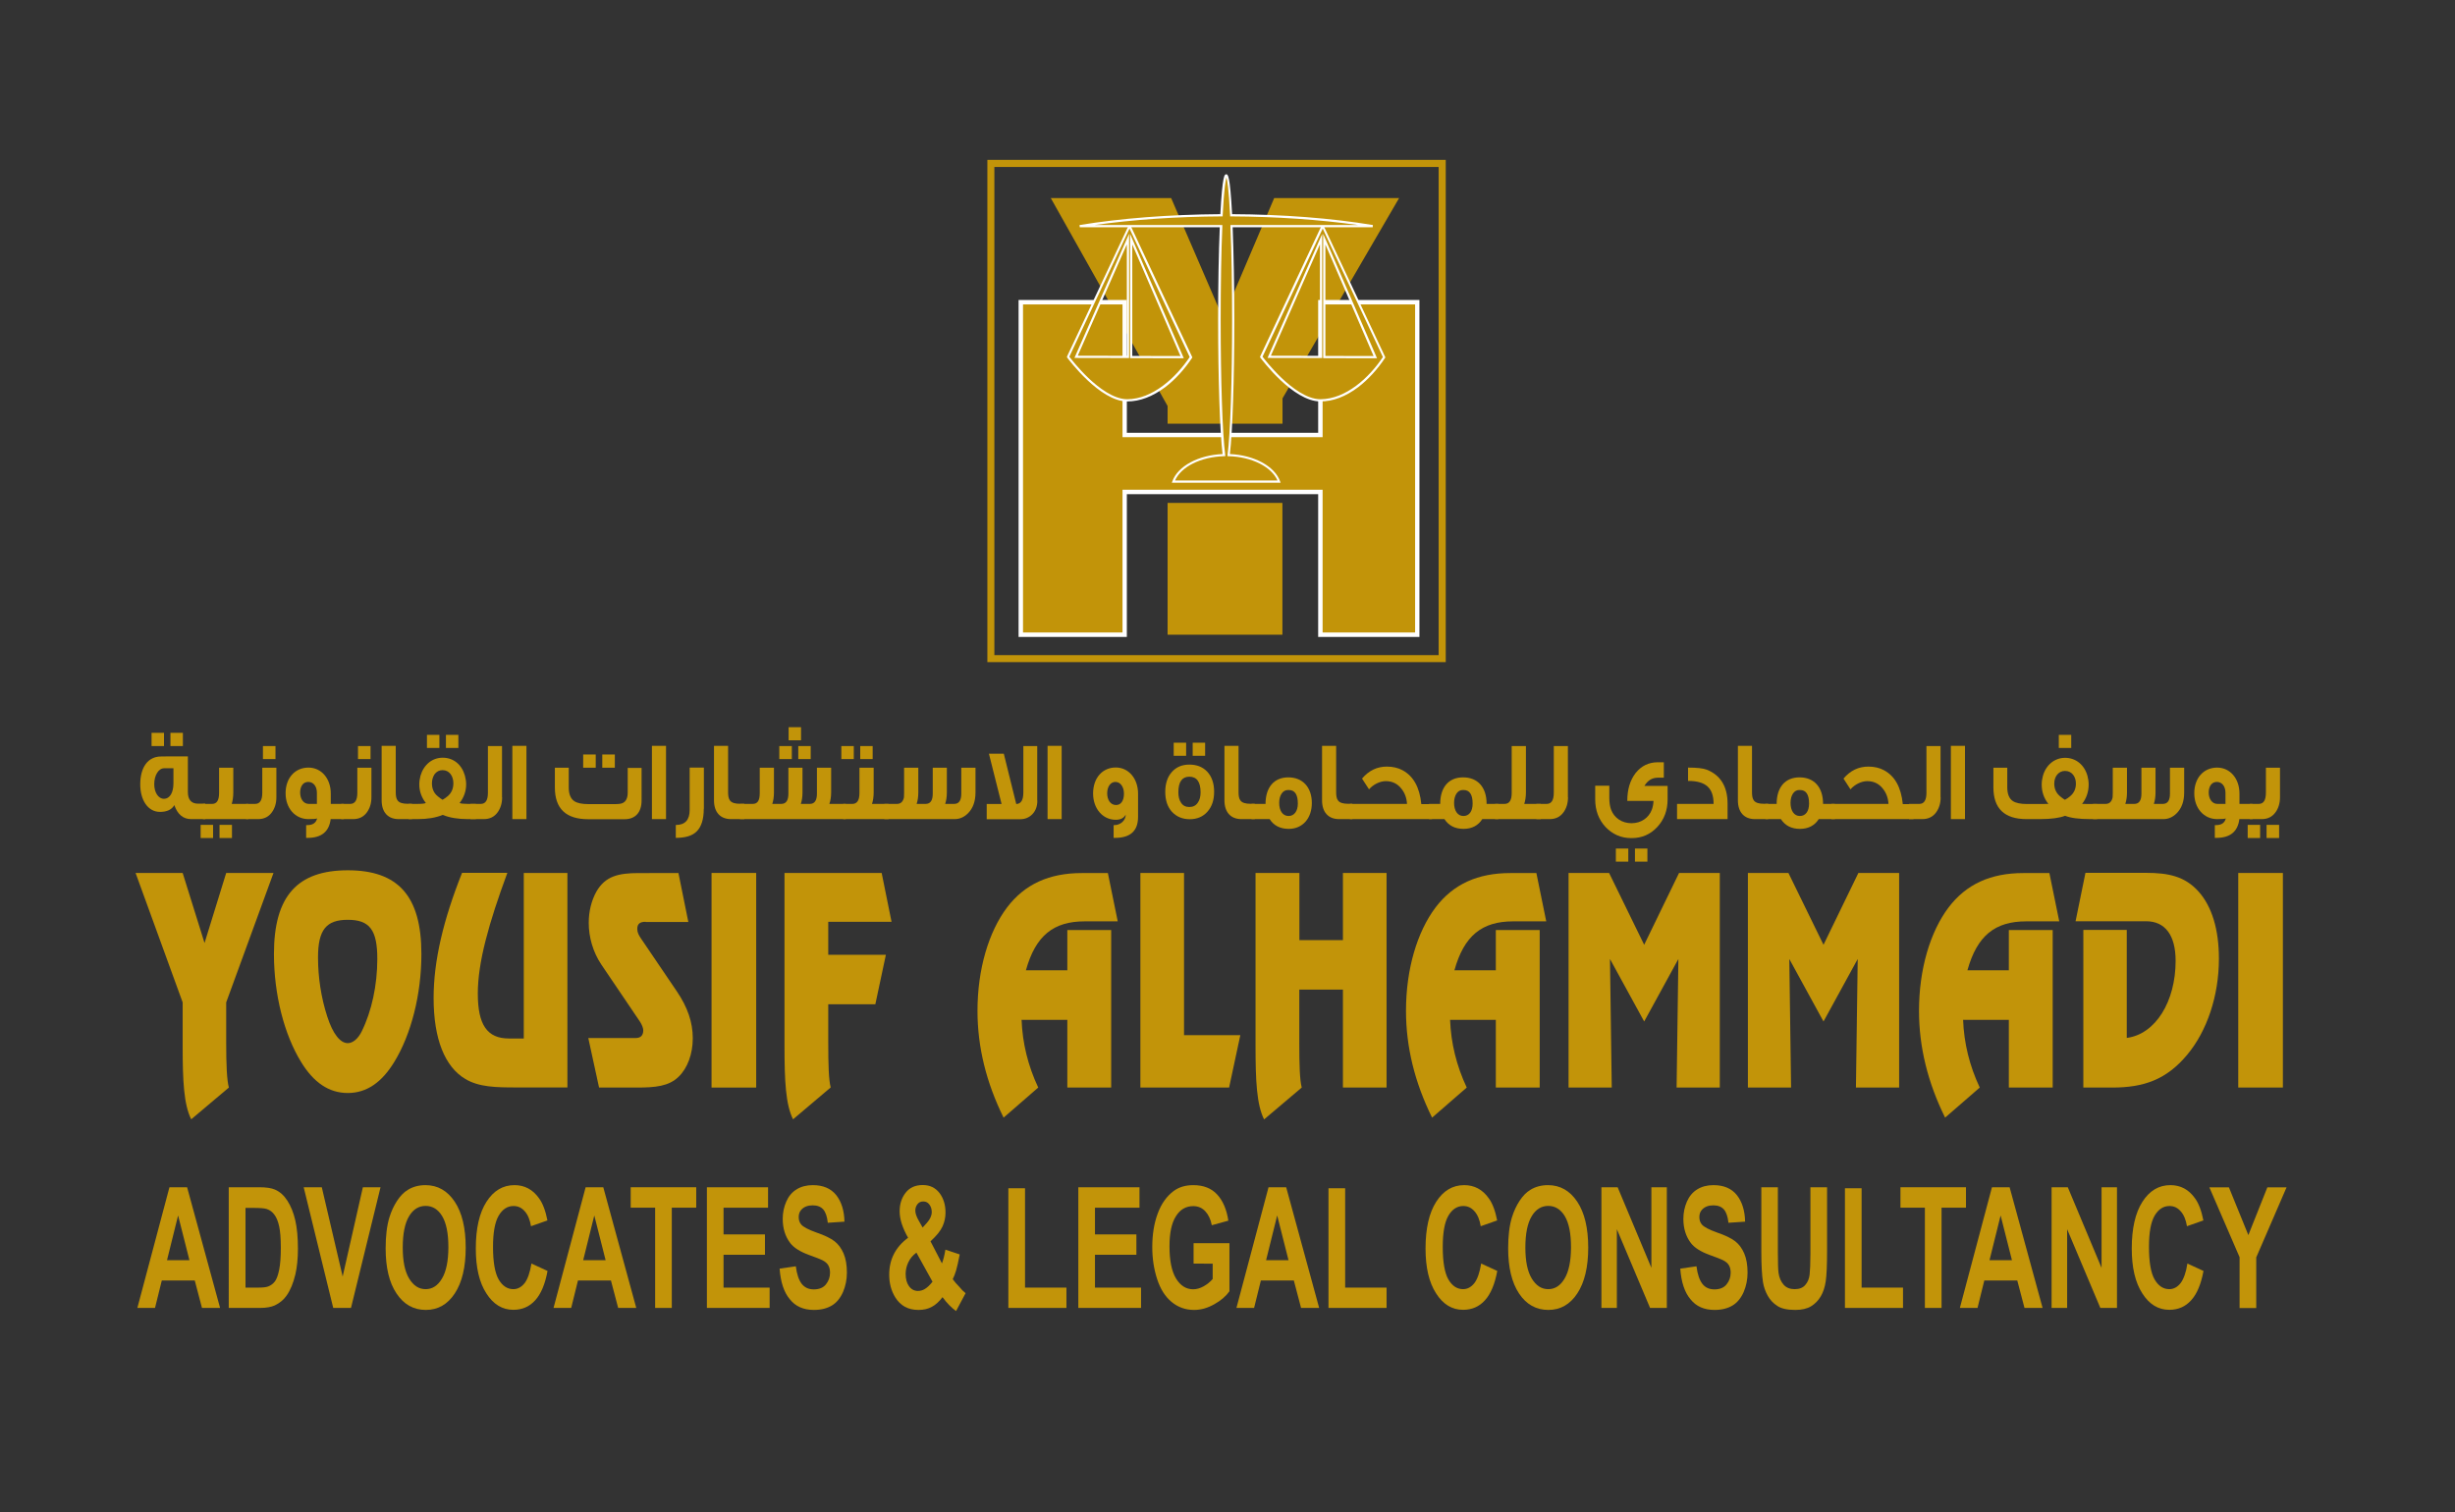 <?xml version="1.0" encoding="utf-8"?>
<!-- Generator: Adobe Illustrator 25.3.1, SVG Export Plug-In . SVG Version: 6.00 Build 0)  -->
<svg version="1.1" id="Layer_1" xmlns="http://www.w3.org/2000/svg" xmlns:xlink="http://www.w3.org/1999/xlink" x="0px" y="0px"
	 viewBox="0 0 2210.9 1362.1" style="enable-background:new 0 0 2210.9 1362.1;" xml:space="preserve">
<rect x="0" y="0" width="2210.9" height="1362.1" fill="#333333" stroke="none"/>
<style type="text/css">
	.st0{fill:#C29409;}
	.st1{fill:#FFFFFF;}
</style>
<g>
	<rect x="1051.5" y="453" class="st0" width="103.4" height="118.7"/>
</g>
<g>
	<polygon class="st0" points="1147.5,178.4 1102.2,284.7 1101.4,282.8 1100.6,284.7 1054.7,178.4 946.3,178.4 1051.5,365.7 
		1051.5,368.7 1051.5,381.6 1155,381.6 1155,361.6 1155,358.8 1260,178.4 	"/>
</g>
<g>
	<polygon class="st0" points="1189.1,272.2 1189.1,391.8 1012.9,391.8 1012.9,272.2 919.3,272.2 919.3,571.7 1012.9,571.7 
		1012.9,443.1 1189.1,443.1 1189.1,571.7 1276.4,571.7 1276.4,272.2 	"/>
	<path class="st1" d="M1278.3,573.7h-91.2V445.1h-172.3v128.6h-97.5V270.2h97.5v119.6h172.3V270.2h91.2V573.7z M1191.1,569.7h83.3
		V274.2h-83.3v119.6h-180.2V274.2h-89.6v295.5h89.6V441.1h180.2V569.7z"/>
</g>
<g>
	<g>
		<path class="st0" d="M1191.2,203.6v-0.1l-55.4,117.9v0.1c0,0,28.8,39.1,53.3,39.1c24.5,0,45.8-21.3,57.4-38.9L1191.2,203.6z
			 M1143,321.4l46.7-106v106.2L1143,321.4z M1192.6,321.6V215.4l45.9,106.3L1192.6,321.6z"/>
		<path class="st1" d="M1189.1,361.6c-24.7,0-52.9-37.9-54.1-39.5l-0.2-0.3v-0.5l0.1-0.3l57.2-121.9v4.4l55.5,118.4l-0.3,0.5
			c-6.7,10.2-15.3,19.6-24.1,26.3C1211.9,357.2,1200.5,361.6,1189.1,361.6z M1137,321.3c1.5,2,8.2,10.6,17,19
			c9.2,8.8,22.8,19.3,35.1,19.3c22.9,0,44-19.5,56.3-38l-54.2-115.7L1137,321.3z M1240.1,322.7l-48.5-0.1V210.6L1240.1,322.7z
			 M1193.6,320.6l43.4,0.1l-43.4-100.5V320.6z M1190.7,322.5l-49.2-0.1l49.2-111.7V322.5z M1144.5,320.4l44.2,0.1V220.1
			L1144.5,320.4z"/>
	</g>
	<g>
		<path class="st0" d="M1017.2,203.6v-0.1l-55.4,117.9v0.1c0,0,28.8,39.1,53.3,39.1c24.5,0,45.8-21.3,57.4-38.9L1017.2,203.6z
			 M969.1,321.4l46.7-106v106.2L969.1,321.4z M1018.7,321.6V215.4l45.9,106.3L1018.7,321.6z"/>
		<path class="st1" d="M1015.2,361.6c-24.7,0-52.9-37.9-54.1-39.5l-0.2-0.3v-0.5l0.1-0.3l57.3-121.9v4.4l55.5,118.4l-0.3,0.5
			c-6.7,10.2-15.3,19.6-24.1,26.3C1038,357.2,1026.5,361.6,1015.2,361.6z M963,321.3c1.5,2,8.2,10.6,17,19
			c9.2,8.8,22.8,19.3,35.1,19.3c22.8,0,44-19.5,56.3-38l-54.2-115.7L963,321.3z M1066.1,322.7l-48.4-0.1V210.6L1066.1,322.7z
			 M1019.7,320.6l43.4,0.1l-43.4-100.5V320.6z M1016.8,322.5l-49.2-0.1l49.2-111.8V322.5z M970.6,320.4l44.2,0.1V220.1L970.6,320.4z
			"/>
	</g>
	<g>
		<path class="st0" d="M1106.5,409.9c2.4-18.4,4.1-65.9,4.1-121.8c0-32.2-0.6-61.7-1.5-84.4h127.1c-36.4-6-80.2-9.5-127.6-9.7
			c-1.1-22.2-2.7-35.9-4.3-35.9c-1.7,0-3.2,13.7-4.3,35.9c-47.3,0.2-91.2,3.8-127.6,9.7h127.1c-0.9,22.7-1.5,52.2-1.5,84.4
			c0,55.9,1.7,103.4,4.1,121.8c-22.2,0.6-40.6,10.6-45.4,23.9h95.2C1147.1,420.5,1128.7,410.5,1106.5,409.9z"/>
		<path class="st1" d="M1153.3,434.8h-98l0.5-1.3c4.9-13.6,23.4-23.6,45.2-24.5c-2.4-19.7-4-67.8-4-120.9c0-30.5,0.5-60.1,1.5-83.4
			H972.4l-0.2-2c37.3-6.1,81.2-9.5,126.8-9.8c1.9-35.9,3.9-35.9,5.3-35.9c1.4,0,3.4,0,5.3,35.9c45.6,0.2,89.4,3.6,126.8,9.8l-0.2,2
			h-126.1c0.9,23.5,1.5,53.1,1.5,83.4c0,53-1.6,101.2-4,120.9c21.8,0.9,40.3,10.9,45.2,24.5L1153.3,434.8z M1058.2,432.8h92.3
			c-5.5-12.4-23.2-21.3-44-21.9l-1.1,0l0.1-1.1c2.5-18.8,4.1-67.8,4.1-121.7c0-30.7-0.5-60.7-1.5-84.4l0-1h115.1
			c-34.5-4.9-73.8-7.6-114.5-7.8l-0.9,0l0-0.9c-1.3-24.7-2.6-32.1-3.3-34.2c-0.7,2.2-2.1,9.6-3.4,34.2l0,0.9l-0.9,0
			c-40.7,0.2-80,2.9-114.5,7.8h115.1l0,1c-1,23.5-1.5,53.5-1.5,84.4c0,54,1.6,102.9,4.1,121.7l0.1,1.1l-1.1,0
			C1081.4,411.5,1063.6,420.4,1058.2,432.8z"/>
	</g>
</g>
<g>
	<path class="st0" d="M1302,596.4H889.2V144H1302V596.4z M895.5,590.1h400.1V150.4H895.5V590.1z"/>
</g>
<g>
	<g>
		<path class="st0" d="M172.2,1008.2c-6.7-13.3-7.7-35-7.7-65.7v-39.6l-42.4-116.6h42.4l19.7,63.1l19.5-63.1h42.6l-42.6,116.6v36
			c0,20.3,0.6,33.9,2.4,40.7L172.2,1008.2z"/>
		<path class="st0" d="M379.5,859.3c0,36.5-9.3,72.5-24.3,97c-11.4,18.8-25.1,28.2-42,28.2c-17,0-30.8-9.4-42.2-28.2
			c-15-24.5-24.3-60.3-24.3-97c0-52.4,21.3-75.4,66.5-75.4S379.5,806.9,379.5,859.3z M294.7,915.6c5.1,15.9,11.8,24,18.5,24
			c4.5,0,9.3-3.9,12.6-10.7c8.9-18,14-41.5,14-65.2c0-26.1-6.9-35.2-26.6-35.2c-19.3,0-26.8,8.9-26.8,33.9
			C286.4,880.2,289.2,898.7,294.7,915.6z"/>
		<path class="st0" d="M511.1,979.5h-46c-18.7,0-33.7-0.3-46-7.6c-18.5-11-28.6-36-28.6-73c0-33.4,8.7-70.2,25.6-112.7h40.8
			c-16.8,45.6-26.6,80.6-26.6,108.8s8.5,40.4,28,40.4h13.4V786.3h39.3V979.5z"/>
		<path class="st0" d="M581.4,830.3c-5.1,0-7.5,1.8-7.5,6.5c0,3.1,1.4,5.7,3.6,8.9l32,47.2c9.7,14.3,14.4,27.9,14.4,42.3
			c0,14.1-4.7,26.9-12.8,34.7c-8.9,8.6-20.9,9.7-37.9,9.7h-33.7l-9.7-44.6h42.6c4.5,0,6.9-2.3,6.9-7c0-1.8-1-4.7-3-7.8l-34.9-51.6
			c-7.3-11-11.2-24.3-11.2-37.3c0-10.4,2.4-20.1,6.9-28.2c8.1-14.1,20.1-16.7,38.3-16.7H611l8.9,44.1H581.4z"/>
		<path class="st0" d="M681,786.3v193.3h-40.2V786.3H681z"/>
		<path class="st0" d="M802.9,830.3h-57v29.7h51.9l-9.5,44.6h-42.4v34.2c0,20.3,0.4,33.9,2.2,40.7l-33.9,28.7
			c-6.7-13.3-7.7-35-7.7-65.7V786.3H794L802.9,830.3z"/>
		<path class="st0" d="M997.7,786.3l8.9,43.6h-29.8c-28,0-44.2,12.8-52.9,44.1h37.3v-36.3h39.5v141.9h-39.5v-61h-41.2
			c0.8,20.9,5.7,41.2,15,61l-31.2,27.1c-15.6-31.6-23.5-63.6-23.5-96.2c0-37.6,10.1-71.2,26.6-93.1c16-21.1,38.1-31,67.3-31H997.7z"
			/>
		<path class="st0" d="M1066.3,786.3v146.1h50.7l-10.1,47.2h-79.9V786.3H1066.3z"/>
		<path class="st0" d="M1170.1,846.8h39.3v-60.5h39.3v193.3h-39.3v-88.2h-39.3v47.5c0,20.3,0.4,33.9,2.2,40.7l-33.9,28.7
			c-6.7-13.3-7.7-35-7.7-65.7V786.3h39.5V846.8z"/>
		<path class="st0" d="M1383.6,786.3l8.9,43.6h-29.8c-28,0-44.2,12.8-52.9,44.1h37.3v-36.3h39.5v141.9h-39.5v-61h-41.2
			c0.8,20.9,5.7,41.2,15,61l-31.2,27.1c-15.6-31.6-23.5-63.6-23.5-96.2c0-37.6,10.1-71.2,26.6-93.1c16-21.1,38.1-31,67.3-31H1383.6z
			"/>
		<path class="st0" d="M1449.1,786.3l31.6,64.7l31.4-64.7h36.7v193.3h-38.9l1.6-115.8l-30.8,56.3l-30.8-56.3l1.6,115.8h-38.9V786.3
			H1449.1z"/>
		<path class="st0" d="M1610.6,786.3l31.6,64.7l31.4-64.7h36.7v193.3h-38.9l1.6-115.8l-30.8,56.3l-30.8-56.3l1.6,115.8h-38.9V786.3
			H1610.6z"/>
		<path class="st0" d="M1845.6,786.3l8.9,43.6h-29.8c-28,0-44.2,12.8-52.9,44.1h37.3v-36.3h39.5v141.9h-39.5v-61h-41.2
			c0.8,20.9,5.7,41.2,15,61l-31.2,27.1c-15.6-31.6-23.5-63.6-23.5-96.2c0-37.6,10.1-71.2,26.6-93.1c16-21.1,38.1-31,67.3-31H1845.6z
			"/>
		<path class="st0" d="M1915.3,837.6v97.3c26-3.4,44-32.9,44-69.4c0-23.2-9.5-35.7-26.6-35.7h-63.5l8.9-43.6h54.3
			c20.5,0,35.3,3.1,47.7,17c11.8,13.3,18.2,33.9,18.2,60.3c0,33.4-10.7,65.2-28.6,86.6c-18.7,22.4-39.1,29.5-67.5,29.5h-26V837.6
			H1915.3z"/>
		<path class="st0" d="M2055.9,786.3v193.3h-40.2V786.3H2055.9z"/>
	</g>
	<g>
		<path class="st0" d="M198.2,1178.1h-16.3l-6.5-24.7h-29.7l-6.1,24.7h-15.9l28.9-108.7h15.9L198.2,1178.1z M170.6,1135.1
			l-10.2-40.3l-10,40.3H170.6z"/>
		<path class="st0" d="M206.1,1069.4h27.4c6.2,0,10.9,0.7,14.1,2.1c4.4,1.9,8.1,5.2,11.2,10c3.1,4.8,5.5,10.7,7.1,17.6
			c1.6,6.9,2.4,15.5,2.4,25.7c0,8.9-0.8,16.7-2.3,23.1c-1.9,7.9-4.5,14.3-8,19.2c-2.6,3.7-6.1,6.6-10.5,8.7
			c-3.3,1.5-7.7,2.3-13.3,2.3h-28.2V1069.4z M221.1,1087.8v72h11.2c4.2,0,7.2-0.3,9.1-1c2.4-0.9,4.5-2.4,6.1-4.5
			c1.6-2.1,2.9-5.6,3.9-10.5c1-4.9,1.5-11.5,1.5-19.9c0-8.4-0.5-14.8-1.5-19.3c-1-4.5-2.4-8-4.3-10.5c-1.8-2.5-4.1-4.2-6.9-5.1
			c-2.1-0.7-6.2-1-12.3-1H221.1z"/>
		<path class="st0" d="M300.1,1178.1l-26.6-108.7h16.3l18.8,80.4l18.2-80.4h15.9l-26.6,108.7H300.1z"/>
		<path class="st0" d="M347.3,1124.4c0-11.1,1.1-20.4,3.4-27.9c1.7-5.5,4-10.5,6.9-14.9c2.9-4.4,6.1-7.7,9.6-9.8
			c4.6-2.9,10-4.3,16-4.3c10.9,0,19.7,5,26.3,14.9c6.6,9.9,9.9,23.7,9.9,41.4c0,17.5-3.3,31.3-9.8,41.2
			c-6.5,9.9-15.2,14.9-26.1,14.9c-11,0-19.8-4.9-26.4-14.8C350.5,1155.3,347.3,1141.7,347.3,1124.4z M362.7,1123.7
			c0,12.3,1.9,21.6,5.8,28c3.9,6.4,8.8,9.5,14.8,9.5s10.9-3.1,14.7-9.5c3.8-6.3,5.8-15.8,5.8-28.4c0-12.5-1.9-21.7-5.6-27.9
			c-3.7-6.1-8.7-9.2-14.9-9.2c-6.2,0-11.2,3.1-14.9,9.3C364.6,1101.8,362.7,1111.2,362.7,1123.7z"/>
		<path class="st0" d="M478.6,1138.1l14.5,6.7c-2.2,11.9-5.9,20.7-11.1,26.4c-5.2,5.8-11.8,8.6-19.7,8.6c-9.9,0-18-4.9-24.3-14.8
			c-6.4-9.9-9.5-23.3-9.5-40.4c0-18.1,3.2-32.1,9.6-42.1c6.4-10,14.8-15,25.2-15c9.1,0,16.5,3.9,22.1,11.8c3.4,4.6,5.9,11.3,7.6,20
			l-14.8,5.2c-0.9-5.6-2.7-10.1-5.5-13.3c-2.8-3.3-6.2-4.9-10.2-4.9c-5.5,0-10,2.9-13.4,8.7c-3.4,5.8-5.1,15.1-5.1,28.1
			c0,13.7,1.7,23.5,5.1,29.4c3.4,5.8,7.8,8.7,13.2,8.7c4,0,7.4-1.9,10.3-5.6C475.3,1151.9,477.3,1146.1,478.6,1138.1z"/>
		<path class="st0" d="M573,1178.1h-16.3l-6.5-24.7h-29.7l-6.1,24.7h-15.9l28.9-108.7h15.9L573,1178.1z M545.4,1135.1l-10.2-40.3
			l-10,40.3H545.4z"/>
		<path class="st0" d="M590,1178.1v-90.3h-22v-18.4h59v18.4h-22v90.3H590z"/>
		<path class="st0" d="M636.6,1178.1v-108.7h55.1v18.4h-40.1v24.1h37.3v18.3h-37.3v29.6h41.5v18.3H636.6z"/>
		<path class="st0" d="M702.1,1142.7l14.6-2.1c0.9,7.2,2.7,12.4,5.3,15.8c2.7,3.4,6.3,5,10.9,5c4.8,0,8.5-1.5,10.9-4.5
			c2.4-3,3.7-6.5,3.7-10.5c0-2.6-0.5-4.8-1.5-6.6c-1-1.8-2.8-3.4-5.4-4.7c-1.8-0.9-5.8-2.5-12-4.7c-8-2.9-13.7-6.5-16.9-10.7
			c-4.6-6-6.8-13.3-6.8-21.9c0-5.5,1.1-10.7,3.2-15.5c2.1-4.8,5.2-8.5,9.3-11c4-2.5,8.9-3.8,14.6-3.8c9.3,0,16.3,3,21.1,9
			c4.7,6,7.2,14,7.4,23.9l-15,1c-0.6-5.6-2-9.6-4.1-12c-2.1-2.4-5.3-3.7-9.5-3.7c-4.4,0-7.8,1.3-10.2,3.9c-1.6,1.7-2.4,3.9-2.4,6.7
			c0,2.6,0.7,4.8,2.2,6.6c1.9,2.3,6.5,4.7,13.8,7.3c7.3,2.5,12.7,5.1,16.2,7.8c3.5,2.7,6.2,6.4,8.2,11c2,4.7,3,10.4,3,17.3
			c0,6.2-1.2,12.1-3.5,17.5c-2.4,5.4-5.7,9.5-10,12.1c-4.3,2.6-9.7,4-16.2,4c-9.4,0-16.6-3.2-21.6-9.5
			C706,1164.1,703,1154.9,702.1,1142.7z"/>
		<path class="st0" d="M869.6,1164.8l-8.6,16.1c-4.2-3-8.3-7.2-12.2-12.5c-3,4-6.2,6.9-9.6,8.7c-3.4,1.9-7.4,2.8-12.1,2.8
			c-9.3,0-16.2-3.8-20.9-11.4c-3.6-5.9-5.4-12.6-5.4-20.3c0-7,1.4-13.2,4.3-18.8s7.1-10.4,12.7-14.5c-2.5-4.4-4.4-8.6-5.7-12.6
			c-1.3-4-1.9-7.7-1.9-11.3c0-6.6,1.8-12.1,5.4-16.7c3.6-4.6,8.7-6.9,15.4-6.9c6.4,0,11.4,2.4,15.1,7.2c3.6,4.8,5.4,10.6,5.4,17.6
			c0,4.4-0.9,8.6-2.7,12.5c-1.8,4-5.4,8.4-10.8,13.4l10.3,19.9c1.2-3.2,2.3-7.3,3.1-12.4l12.9,4.3c-1.3,6.7-2.4,11.6-3.3,14.6
			c-0.9,3.1-2,5.7-3,7.7c1.6,2.2,3.6,4.6,6.2,7.2C866.6,1162.3,868.5,1164,869.6,1164.8z M825.3,1128.3c-3.3,2.4-5.7,5.3-7.3,8.7
			c-1.6,3.4-2.4,6.9-2.4,10.5c0,4.5,1,8.2,3,11c2,2.8,4.7,4.3,8.1,4.3c2.2,0,4.4-0.6,6.4-1.9c2.1-1.3,4.3-3.4,6.7-6.4L825.3,1128.3z
			 M830.9,1105.7l3.9-4.3c2.8-3.2,4.3-6.4,4.3-9.6c0-2.7-0.7-4.9-2.1-6.8s-3.2-2.8-5.5-2.8c-2.3,0-4,0.8-5.3,2.5
			c-1.3,1.7-1.9,3.6-1.9,5.7c0,2.6,1.1,5.7,3.2,9.3L830.9,1105.7z"/>
		<path class="st0" d="M908.1,1178.1v-107.8h15v89.5h37.3v18.3H908.1z"/>
		<path class="st0" d="M971.1,1178.1v-108.7h55.1v18.4h-40.1v24.1h37.3v18.3h-37.3v29.6h41.5v18.3H971.1z"/>
		<path class="st0" d="M1074.9,1138.1v-18.3h32.3v43.3c-3.1,4.4-7.7,8.4-13.7,11.7c-6,3.4-12,5.1-18.1,5.1c-7.8,0-14.5-2.4-20.3-7.2
			c-5.8-4.8-10.1-11.6-13-20.5c-2.9-8.9-4.4-18.5-4.4-28.9c0-11.3,1.6-21.4,4.9-30.2c3.2-8.8,8-15.5,14.2-20.2
			c4.8-3.6,10.7-5.4,17.8-5.4c9.2,0,16.4,2.8,21.6,8.5c5.2,5.7,8.5,13.5,10,23.5l-14.9,4.1c-1-5.3-3-9.5-5.9-12.6
			c-2.9-3.1-6.5-4.6-10.8-4.6c-6.6,0-11.8,3-15.6,9.1c-3.9,6.1-5.8,15.1-5.8,27.1c0,12.9,2,22.6,5.9,29c3.9,6.4,9.1,9.7,15.4,9.7
			c3.1,0,6.3-0.9,9.5-2.7c3.2-1.8,5.9-4,8.1-6.6v-13.8H1074.9z"/>
		<path class="st0" d="M1188,1178.1h-16.3l-6.5-24.7h-29.7l-6.1,24.7h-15.9l28.9-108.7h15.9L1188,1178.1z M1160.4,1135.1l-10.2-40.3
			l-10,40.3H1160.4z"/>
		<path class="st0" d="M1196.4,1178.1v-107.8h15v89.5h37.3v18.3H1196.4z"/>
		<path class="st0" d="M1333.9,1138.1l14.5,6.7c-2.2,11.9-5.9,20.7-11.1,26.4c-5.2,5.8-11.8,8.6-19.7,8.6c-9.9,0-18-4.9-24.3-14.8
			c-6.4-9.9-9.5-23.3-9.5-40.4c0-18.1,3.2-32.1,9.6-42.1s14.8-15,25.2-15c9.1,0,16.5,3.9,22.1,11.8c3.4,4.6,5.9,11.3,7.6,20
			l-14.8,5.2c-0.9-5.6-2.7-10.1-5.5-13.3c-2.8-3.3-6.2-4.9-10.2-4.9c-5.5,0-10,2.9-13.4,8.7s-5.1,15.1-5.1,28.1
			c0,13.7,1.7,23.5,5.1,29.4c3.4,5.8,7.8,8.7,13.2,8.7c4,0,7.4-1.9,10.3-5.6C1330.6,1151.9,1332.6,1146.1,1333.9,1138.1z"/>
		<path class="st0" d="M1358.2,1124.4c0-11.1,1.1-20.4,3.4-27.9c1.7-5.5,4-10.5,6.9-14.9c2.9-4.4,6.1-7.7,9.6-9.8
			c4.6-2.9,10-4.3,16-4.3c10.9,0,19.7,5,26.3,14.9c6.6,9.9,9.9,23.7,9.9,41.4c0,17.5-3.3,31.3-9.8,41.2
			c-6.5,9.9-15.2,14.9-26.1,14.9c-11,0-19.8-4.9-26.4-14.8C1361.5,1155.3,1358.2,1141.7,1358.2,1124.4z M1373.7,1123.7
			c0,12.3,1.9,21.6,5.8,28c3.9,6.4,8.8,9.5,14.8,9.5s10.9-3.1,14.7-9.5c3.8-6.3,5.8-15.8,5.8-28.4c0-12.5-1.9-21.7-5.6-27.9
			c-3.7-6.1-8.7-9.2-14.9-9.2c-6.2,0-11.2,3.1-14.9,9.3C1375.6,1101.8,1373.7,1111.2,1373.7,1123.7z"/>
		<path class="st0" d="M1442.2,1178.1v-108.7h14.6l30.4,72.6v-72.6h13.9v108.7H1486l-29.9-70.9v70.9H1442.2z"/>
		<path class="st0" d="M1513.2,1142.7l14.6-2.1c0.9,7.2,2.7,12.4,5.3,15.8s6.3,5,10.9,5c4.8,0,8.5-1.5,10.9-4.5
			c2.4-3,3.7-6.5,3.7-10.5c0-2.6-0.5-4.8-1.5-6.6c-1-1.8-2.8-3.4-5.4-4.7c-1.8-0.9-5.8-2.5-12-4.7c-8-2.9-13.7-6.5-16.9-10.7
			c-4.6-6-6.8-13.3-6.8-21.9c0-5.5,1.1-10.7,3.2-15.5c2.1-4.8,5.2-8.5,9.3-11c4-2.5,8.9-3.8,14.6-3.8c9.3,0,16.3,3,21.1,9
			c4.7,6,7.2,14,7.4,23.9l-15,1c-0.6-5.6-2-9.6-4.1-12c-2.1-2.4-5.3-3.7-9.5-3.7c-4.4,0-7.8,1.3-10.2,3.9c-1.6,1.7-2.4,3.9-2.4,6.7
			c0,2.6,0.7,4.8,2.2,6.6c1.9,2.3,6.5,4.7,13.8,7.3c7.3,2.5,12.7,5.1,16.2,7.8c3.5,2.7,6.2,6.4,8.2,11c2,4.7,3,10.4,3,17.3
			c0,6.2-1.2,12.1-3.5,17.5c-2.4,5.4-5.7,9.5-10,12.1c-4.3,2.6-9.7,4-16.2,4c-9.4,0-16.6-3.2-21.6-9.5
			C1517.1,1164.1,1514.1,1154.9,1513.2,1142.7z"/>
		<path class="st0" d="M1586.1,1069.4h15v58.9c0,9.3,0.2,15.4,0.6,18.2c0.6,4.4,2.2,8,4.6,10.7c2.4,2.7,5.7,4,9.9,4
			c4.3,0,7.5-1.3,9.6-3.8c2.2-2.5,3.5-5.7,3.9-9.4c0.4-3.7,0.7-9.9,0.7-18.5v-60.1h15v57.1c0,13-0.4,22.3-1.2,27.6
			c-0.8,5.4-2.3,9.9-4.5,13.6c-2.2,3.7-5.1,6.7-8.7,8.9c-3.6,2.2-8.4,3.3-14.3,3.3c-7.1,0-12.5-1.2-16.1-3.6
			c-3.7-2.4-6.6-5.5-8.7-9.3c-2.1-3.8-3.5-7.8-4.2-12c-1-6.2-1.5-15.4-1.5-27.6V1069.4z"/>
		<path class="st0" d="M1661.5,1178.1v-107.8h15v89.5h37.3v18.3H1661.5z"/>
		<path class="st0" d="M1733.5,1178.1v-90.3h-22v-18.4h59v18.4h-22v90.3H1733.5z"/>
		<path class="st0" d="M1839.5,1178.1h-16.3l-6.5-24.7H1787l-6.1,24.7H1765l28.9-108.7h15.9L1839.5,1178.1z M1811.9,1135.1
			l-10.2-40.3l-10,40.3H1811.9z"/>
		<path class="st0" d="M1847.6,1178.1v-108.7h14.6l30.4,72.6v-72.6h13.9v108.7h-15l-29.9-70.9v70.9H1847.6z"/>
		<path class="st0" d="M1969.9,1138.1l14.5,6.7c-2.2,11.9-5.9,20.7-11.1,26.4c-5.2,5.8-11.8,8.6-19.7,8.6c-9.9,0-18-4.9-24.3-14.8
			c-6.4-9.9-9.5-23.3-9.5-40.4c0-18.1,3.2-32.1,9.6-42.1c6.4-10,14.8-15,25.2-15c9.1,0,16.5,3.9,22.1,11.8c3.4,4.6,5.9,11.3,7.6,20
			l-14.8,5.2c-0.9-5.6-2.7-10.1-5.5-13.3c-2.8-3.3-6.2-4.9-10.2-4.9c-5.5,0-10,2.9-13.4,8.7c-3.4,5.8-5.1,15.1-5.1,28.1
			c0,13.7,1.7,23.5,5.1,29.4c3.4,5.8,7.8,8.7,13.2,8.7c4,0,7.4-1.9,10.3-5.6C1966.6,1151.9,1968.7,1146.1,1969.9,1138.1z"/>
		<path class="st0" d="M2016.9,1178.1v-45.7l-27.2-62.9h17.6l17.5,43l17.1-43h17.3l-27.3,63.1v45.6H2016.9z"/>
	</g>
	<g>
		<path class="st0" d="M185,737.8h-12.8c-7.2,0-12.3-4.2-15.2-12.6c-2.3,4-6.6,6.1-12.9,6.1c-10.9,0-17.8-10.6-17.8-24.8
			c0-15.2,6.8-25.1,18.7-25.1c0-0.1,8.1-0.1,24.2-0.1v32.2c0,6.8,3.1,10.4,9.2,10.4h6.5V737.8z M147.7,672h-11.2v-11.9h11.2V672z
			 M156.2,705.5V692h-8.3c-5.2,0-9,6.4-9,14.4c0,7.2,3.6,13.1,8.7,13.1C153,719.5,156.2,713.9,156.2,705.5z M164.7,672h-11.2v-11.9
			h11.2V672z"/>
		<path class="st0" d="M191.9,754.8h-11.2V743h11.2V754.8z M223.5,737.8h-40.8v-13.7h8.3c4.3,0,6.3-3.3,6.3-9.8v-22.8h12.8v22.3
			c0,3.8-0.5,7.2-1.4,10.3h14.8V737.8z M208.9,754.8h-11.2V743h11.2V754.8z"/>
		<path class="st0" d="M248.9,718.1c0,5.4-1.4,9.9-4,13.5c-3,4.2-7.2,6.2-12.4,6.2h-10.8v-13.7h8.1c4.3,0,6.4-3.4,6.4-10v-22.6h12.7
			V718.1z M248.1,683.7h-11.3V672h11.3V683.7z"/>
		<path class="st0" d="M309.8,737.8h-12c-1.4,11.3-8.3,16.9-20.7,16.9h-1.4v-11.5h1.1c4.9,0,7.8-2,8.8-6c-1,0.4-3.5,0.6-7.8,0.6
			c-11.9,0-20.6-9.7-20.6-23.3c0-13.8,8.5-23.1,20.6-23.1c11.6,0,20.1,9.8,20.1,23.4v9.3h11.8V737.8z M285.4,724.1v-9.9
			c0-6-3.2-9.9-7.8-9.9c-4.8,0-7.3,4.2-7.3,9.6c0,5.8,3.1,10.2,7.8,10.2H285.4z"/>
		<path class="st0" d="M334.5,718.1c0,5.4-1.4,9.9-4,13.5c-3,4.2-7.2,6.2-12.4,6.2h-10.8v-13.7h8.1c4.3,0,6.4-3.4,6.4-10v-22.6h12.7
			V718.1z M333.7,683.7h-11.3V672h11.3V683.7z"/>
		<path class="st0" d="M371,737.8h-12c-9.7,0-15.3-6.3-15.3-16.9v-49.1h12.7v41.6c0,7,1.5,10.6,10.9,10.6h3.7V737.8z"/>
		<path class="st0" d="M428.6,737.8h-7.3c-8.8,0-16.3-1.2-22.6-3.8c-6.3,2.6-13.9,3.8-22.6,3.8h-8.2v-13.7h8.2c4,0,6.4-0.3,7.4-0.8
			c-3.9-5-5.9-10.6-5.9-16.8c0-2.6,0.4-5.2,1.1-7.8c2.9-9.9,10.5-16.2,20-16.2c9.7,0,17.2,6.2,20,16.2c0.7,2.6,1.1,5.2,1.1,7.8
			c0,6.1-2,11.8-5.9,16.8c1.1,0.5,3.5,0.8,7.4,0.8h7.3V737.8z M395.7,673.7h-11.2v-11.8h11.2V673.7z M403,717.3
			c3.5-2.9,5.3-6.8,5.3-11.8c0-6.4-3.6-11.8-9.7-11.8c-3,0-5.3,1.2-7.2,3.6c-1.5,2.3-2.4,5-2.4,8.2c0,5,1.7,8.9,5.3,11.8
			c1.4,1.2,2.9,2.3,4.3,3.1C400.1,719.5,401.5,718.5,403,717.3z M412.8,673.7h-11.2v-11.8h11.2V673.7z"/>
		<path class="st0" d="M452.2,718.1c0,5.4-1.4,9.9-4,13.5c-3,4.2-7.2,6.2-12.5,6.2h-12v-13.7h9.3c4.3,0,6.4-3.4,6.4-10V672h12.7
			V718.1z"/>
		<path class="st0" d="M474.1,737.8h-12.7v-66h12.7V737.8z"/>
		<path class="st0" d="M577.8,721c0,10.6-5.5,16.9-15.3,16.9h-32.8c-20,0-30-9.5-30-28.6v-17.8h12.5v17.8c0,6,1.7,10.2,5.1,12.4
			c2.6,1.7,6.8,2.6,12.7,2.6h23.4c3.6,0,6.1-0.3,7.4-1c3-1.4,4.5-4.6,4.5-9.4v-22.2h12.5V721z M536.5,691.5h-11.3v-11.9h11.3V691.5z
			 M553.7,691.5h-11.3v-11.9h11.3V691.5z"/>
		<path class="st0" d="M599.8,737.8h-12.7v-66h12.7V737.8z"/>
		<path class="st0" d="M633.8,728.4c0,9.4-2.1,16.2-6.3,20.4c-3.9,4-10.2,5.9-18.9,5.9v-11.6c8.3,0,12.5-4.5,12.5-13.5v-38.2h12.8
			V728.4z"/>
		<path class="st0" d="M670.3,737.8h-12c-9.7,0-15.3-6.3-15.3-16.9v-49.1h12.7v41.6c0,7,1.5,10.6,10.9,10.6h3.7V737.8z"/>
		<path class="st0" d="M761.5,737.8h-95.1v-13.7h11.4c4.2,0,6.4-2.6,6.4-9.7v-22.9H697v22.3c0,3.8-0.5,7.3-1.5,10.3h8.1
			c4.3,0,6.4-3.1,6.4-9.2v-23.4h12.7v22.3c0,3.8-0.5,7.3-1.5,10.3h8.1c4.3,0,6.4-3.1,6.4-9.2v-23.4h12.8v22.2
			c0,3.8-0.5,7.3-1.6,10.4h14.8V737.8z M713.1,683.7h-11.3V672h11.3V683.7z M721.4,666.8h-11.2v-11.8h11.2V666.8z M730.1,683.7
			h-11.2V672h11.2V683.7z"/>
		<path class="st0" d="M768.9,683.7h-11.2V672h11.2V683.7z M800.2,737.8h-40.9v-13.7h8.3c4.3,0,6.4-3.3,6.4-9.8v-22.8h12.8v22.3
			c0,3.8-0.5,7.2-1.5,10.3h14.9V737.8z M785.9,683.7h-11.2V672h11.2V683.7z"/>
		<path class="st0" d="M796.4,737.8v-13.7h11.4c2.9,0,4.9-1.5,5.9-4.5c0.4-0.8,0.5-2.6,0.5-5.3v-22.8H827v22.3
			c0,3.8-0.5,7.3-1.5,10.3h8.1c4.3,0,6.4-3.1,6.4-9.2v-23.4h12.7v22.3c0,3.8-0.5,7.3-1.5,10.3h8.1c4.3,0,6.4-3.1,6.4-9.2v-23.4h12.8
			v22.2c0,8-2.2,14.2-6.6,18.7c-3.5,3.6-7.6,5.4-12.1,5.4H796.4z"/>
		<path class="st0" d="M934.2,721.1c0,5-1.4,9-4.4,12.2c-3,3.1-6.7,4.6-11.1,4.6h-30.1v-13.7H902l-11.4-45.3H904l11.2,45.3
			c4.3-0.1,6.4-3.6,6.4-10.4V672h12.5V721.1z"/>
		<path class="st0" d="M956.1,737.8h-12.7v-66h12.7V737.8z"/>
		<path class="st0" d="M1024.9,735.8c0,12.6-6.9,18.9-20.7,18.9h-1.3v-11.5h0.8c5.1,0,10.1-4,10.1-9.5c-1.7,3.2-4.7,4.7-9,4.7
			c-11.7,0-20.4-10-20.4-23.7c0-14,8.5-23.4,20.4-23.4c11.7,0,20.1,10.1,20.1,23.6V735.8z M1012.2,714.9c0-6.2-3.2-10.6-7.7-10.6
			c-4.4,0-7.4,4.3-7.4,10.3c0,5.7,2.9,10.5,7.9,10.5C1009.5,725.2,1012.2,721.2,1012.2,714.9z"/>
		<path class="st0" d="M1093.4,713.2c0,7.5-2,13.4-6,17.9c-4,4.5-9.3,6.8-15.9,6.8c-6.7,0-12-2.3-16.1-6.7c-4-4.4-6-10.4-6-17.9
			s2-13.5,5.9-17.9c3.9-4.4,9.1-6.7,15.8-6.7c6.7,0,12.1,2.1,16.2,6.5C1091.3,699.6,1093.4,705.5,1093.4,713.2z M1068.2,680.8H1057
			V669h11.2V680.8z M1081.2,713.7c0-9.4-3.4-14.1-10.1-14.1c-6.6,0-9.9,4.7-9.9,14.1c0,3.8,0.8,7,2.4,9.3c1.7,2.7,4.3,3.9,7.4,3.9
			c3.4,0,5.9-1.2,7.7-3.9C1080.4,720.7,1081.2,717.5,1081.2,713.7z M1085.3,680.8h-11.2V669h11.2V680.8z"/>
		<path class="st0" d="M1130,737.8h-12c-9.7,0-15.3-6.3-15.3-16.9v-49.1h12.7v41.6c0,7,1.5,10.6,10.9,10.6h3.7V737.8z"/>
		<path class="st0" d="M1181.4,723.3c0,13.7-8.2,23.3-20.8,23.3c-7.7,0-13.5-3-17.2-8.8h-16.3v-13.7h12.6c0-14.6,7.4-23.9,20.5-23.9
			S1181.4,709.3,1181.4,723.3z M1168.8,723.8c0-8.1-2.7-12.2-8.1-12.2h-0.9c-4.6,0-7.8,4.8-7.8,11.6c0,7,3.1,11.8,8.5,11.8
			C1165.6,735,1168.8,730.5,1168.8,723.8z"/>
		<path class="st0" d="M1217.9,737.8h-12c-9.7,0-15.3-6.3-15.3-16.9v-49.1h12.7v41.6c0,7,1.5,10.6,10.9,10.6h3.7V737.8z"/>
		<path class="st0" d="M1289.6,737.8h-73.9v-13.7h51.4c-0.3-5.4-2-10-5.2-13.9c-3.5-4.4-8.2-6.6-13.9-6.6c-5.4,0-11.6,3.2-15.1,7.4
			c-1.3-1.9-3.4-5.1-6.3-9.7c6.2-7.3,13.6-10.8,22.4-10.8c5.3,0,10.1,1.1,14.1,3.3c9.7,5.2,15.4,15.3,16.9,30.5h9.6V737.8z"/>
		<path class="st0" d="M1349.4,737.8h-14.5c-3.7,5.8-9.4,8.8-16.9,8.8c-7.7,0-13.4-3-17.2-8.8h-13.9v-13.7h10.1
			c0-14.7,7.4-23.9,20.6-23.9c13.2,0,21.2,8.9,21.2,23.9h10.6V737.8z M1326.2,723.8c0-8.1-2.7-12.2-8.1-12.2h-0.9
			c-4.6,0-7.7,4.9-7.7,11.6c0,6.9,3.1,11.8,8.4,11.8C1323.2,735,1326.2,730.7,1326.2,723.8z"/>
		<path class="st0" d="M1387.5,737.8h-41.1v-13.7h8.6c4.3,0,6.4-3.3,6.4-9.8V672h12.8v41.8c0,3.8-0.5,7.2-1.5,10.3h14.9V737.8z"/>
		<path class="st0" d="M1412.1,718.1c0,5.4-1.4,9.9-4,13.5c-3,4.2-7.2,6.2-12.5,6.2h-12v-13.7h9.3c4.3,0,6.4-3.4,6.4-10V672h12.7
			V718.1z"/>
		<path class="st0" d="M1501.8,708v12c0,9.9-3.1,18.2-9.3,24.9c-6.2,6.7-13.9,10-23,10h-0.5c-9.1,0-16.8-3.4-23.1-10
			c-6.2-6.7-9.3-14.9-9.3-24.9v-12.3h12.7v10.9c0,4.1,0.5,7.7,1.6,10.7c2.8,7.4,9.7,12.2,18.4,12.2c8.6,0,15.5-4.8,18.3-12.2
			c0.8-2.2,1.4-4.9,1.5-7.9h-23.6c0-10.3,2.5-18.6,7.5-25.1c5.1-6.4,11.8-9.7,20-9.7h5.4v13.9h-5.4c-5.2,0-9.1,2.5-12.1,7.4H1501.8z
			 M1466.4,776.1h-11.2v-11.8h11.2V776.1z M1483.6,776.1h-11.2v-11.8h11.2V776.1z"/>
		<path class="st0" d="M1555.9,737.8h-45.6v-13.7h32.9c0-14.3-6.9-20.7-23-20.7v-12c8,0,13.6,0.6,16.9,1.9
			c12.3,4.9,18.7,15.1,18.7,30.6V737.8z"/>
		<path class="st0" d="M1592.4,737.8h-12c-9.7,0-15.3-6.3-15.3-16.9v-49.1h12.7v41.6c0,7,1.5,10.6,10.9,10.6h3.7V737.8z"/>
		<path class="st0" d="M1652.4,737.8h-14.5c-3.7,5.8-9.4,8.8-16.9,8.8c-7.7,0-13.4-3-17.2-8.8h-13.9v-13.7h10.1
			c0-14.7,7.4-23.9,20.6-23.9c13.2,0,21.2,8.9,21.2,23.9h10.6V737.8z M1629.2,723.8c0-8.1-2.7-12.2-8.1-12.2h-0.9
			c-4.6,0-7.7,4.9-7.7,11.6c0,6.9,3.1,11.8,8.4,11.8C1626.1,735,1629.2,730.7,1629.2,723.8z"/>
		<path class="st0" d="M1723.2,737.8h-73.9v-13.7h51.4c-0.3-5.4-2-10-5.2-13.9c-3.5-4.4-8.2-6.6-13.9-6.6c-5.4,0-11.6,3.2-15.1,7.4
			c-1.3-1.9-3.4-5.1-6.3-9.7c6.2-7.3,13.6-10.8,22.4-10.8c5.3,0,10.1,1.1,14.1,3.3c9.7,5.2,15.4,15.3,16.9,30.5h9.6V737.8z"/>
		<path class="st0" d="M1747.7,718.1c0,5.4-1.4,9.9-4,13.5c-3,4.2-7.2,6.2-12.5,6.2h-12v-13.7h9.3c4.3,0,6.4-3.4,6.4-10V672h12.7
			V718.1z"/>
		<path class="st0" d="M1769.6,737.8h-12.7v-66h12.7V737.8z"/>
		<path class="st0" d="M1888.6,737.8h-6.2c-10.1,0-17.7-1-22.6-3c-4.9,1.9-12.4,3-22.6,3h-12.1c-19.9,0-29.9-9.5-29.9-28.6v-17.7
			h12.5v17.7c0,6,1.7,10.2,5.1,12.4c2.6,1.7,6.8,2.6,12.7,2.6h11.8c3.4,0,5.8,0,7.4-0.1c-4-5.1-6-10.9-6-17.4c0-2.7,0.4-5.3,1.1-7.9
			c2.8-9.9,10.6-16.2,20-16.2c9.5,0,17.3,6.2,20.1,16.2c0.7,2.6,1.1,5.2,1.1,7.9c0,6.4-2,12.3-5.9,17.4c1.5,0.1,4,0.1,7.3,0.1h6.2
			V737.8z M1864.2,717.3c3.5-2.9,5.3-6.7,5.3-11.5c0-6.2-3.6-11.4-9.8-11.4c-5.9,0-9.7,5.1-9.7,11.4c0,4.8,1.8,8.6,5.3,11.5
			c1.4,1.2,2.9,2.3,4.3,3.1C1861.3,719.5,1862.8,718.5,1864.2,717.3z M1865.3,673.7h-11.2v-11.8h11.2V673.7z"/>
		<path class="st0" d="M1884.9,737.8v-13.7h11.4c2.9,0,4.9-1.5,5.9-4.5c0.4-0.8,0.5-2.6,0.5-5.3v-22.8h12.8v22.3
			c0,3.8-0.5,7.3-1.5,10.3h8.1c4.3,0,6.4-3.1,6.4-9.2v-23.4h12.7v22.3c0,3.8-0.5,7.3-1.5,10.3h8.1c4.3,0,6.4-3.1,6.4-9.2v-23.4h12.8
			v22.2c0,8-2.2,14.2-6.6,18.7c-3.5,3.6-7.6,5.4-12.1,5.4H1884.9z"/>
		<path class="st0" d="M2028.7,737.8h-12c-1.4,11.3-8.3,16.9-20.7,16.9h-1.4v-11.5h1.1c4.9,0,7.8-2,8.8-6c-1,0.4-3.5,0.6-7.8,0.6
			c-11.9,0-20.6-9.7-20.6-23.3c0-13.8,8.5-23.1,20.6-23.1c11.6,0,20.1,9.8,20.1,23.4v9.3h11.8V737.8z M2004.2,724.1v-9.9
			c0-6-3.2-9.9-7.8-9.9c-4.8,0-7.3,4.2-7.3,9.6c0,5.8,3.1,10.2,7.8,10.2H2004.2z"/>
		<path class="st0" d="M2035.4,754.8h-11.2V743h11.2V754.8z M2053.3,718.1c0,5.4-1.4,9.9-4,13.5c-3,4.2-7.2,6.2-12.4,6.2h-10.8
			v-13.7h8.1c4.3,0,6.4-3.4,6.4-10v-22.6h12.7V718.1z M2052.5,754.8h-11.3V743h11.3V754.8z"/>
	</g>
</g>
</svg>
